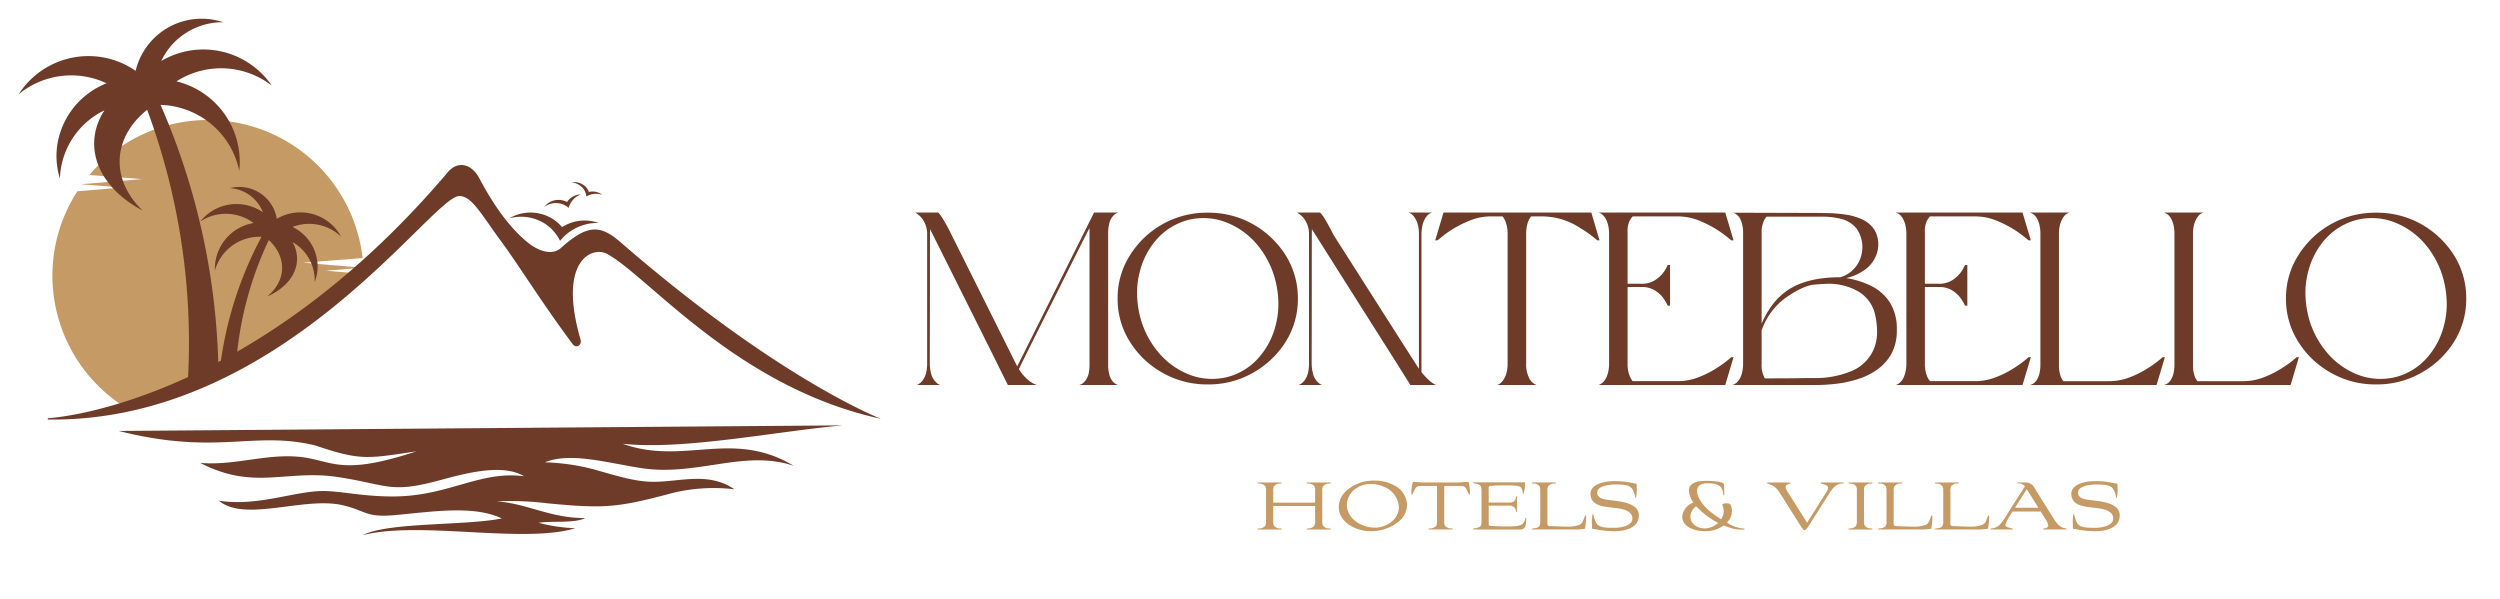 <svg xmlns="http://www.w3.org/2000/svg" xmlns:xlink="http://www.w3.org/1999/xlink" width="668" height="160" viewBox="0 0 668 160">
  <defs>
    <clipPath id="clip-logo_1">
      <rect width="668" height="160"/>
    </clipPath>
  </defs>
  <g id="logo_1" data-name="logo – 1" clip-path="url(#clip-logo_1)">
    <g id="Layer_1" data-name="Layer 1" transform="translate(-92.274 0)">
      <g id="Group_1" data-name="Group 1" transform="translate(5.794 5)">
        <path id="Path_1" data-name="Path 1" d="M-4.433-17.7C10.4-21.659,32.138-31.257,58.094-50.707c.062-.932,1.43-1.069,1.43-2.016,0-.155-.01-.309-.011-.463l-10.086-.855,9.986-.778-16.03-1.357,15.871-1.237A41.574,41.574,0,0,0,17.95-94.3a41.476,41.476,0,0,0-31.7,14.689l14.059,1.1L-15.678-77.16c-.014.02-.025.04-.039.059l10.711.834-11.95,1.012a41.325,41.325,0,0,0-6.669,22.531A41.531,41.531,0,0,0-4.433-17.7" transform="translate(124.112 121.368)" fill="#c69a64"/>
        <path id="Path_2" data-name="Path 2" d="M-9.737-3.866A22.131,22.131,0,0,1,6.545,12.387c.011.049.024.1.032.147a22.089,22.089,0,0,1,.47,7.534c-.056-.262-.115-.525-.175-.783a22.158,22.158,0,0,0-3.132-7.108,22.185,22.185,0,0,0-17.72-9.756q2.465,5.633,4.537,11.388a185.056,185.056,0,0,1,10.928,59.4c.026,1.359-.326.137-.329,1.5-.145.007-1.74.743-1.883.743-2.682,0-3.473,1.523-5.966.909a178.746,178.746,0,0,0-6.943-60.785q-1.753-5.971-3.928-11.851c-6.7,5.333-8.989,12.83-6.172,19.807a20.3,20.3,0,0,0,4.288,6.443c.208.218.426.435.647.647a29.28,29.28,0,0,1-6.746-4.767c-.241-.23-.475-.463-.705-.7-6.379-6.613-7.03-14.7-2.722-21.279A21,21,0,0,0-40.837,21.355c-.016.258-.024.513-.028.771a20.39,20.39,0,0,1-.89-7.326A21.1,21.1,0,0,1-28.4-3.345,22.122,22.122,0,0,0-51.256-.927c-.214.164-.422.332-.628.5a22.066,22.066,0,0,1,5.218-5.66,22.133,22.133,0,0,1,26.025-.587A18.118,18.118,0,0,1-3.441-20.6a18.168,18.168,0,0,1,6.231.947c-.221,0-.439,0-.66,0A18.1,18.1,0,0,0-13.807-9.3,22.122,22.122,0,0,1,10.352-8.232a22.177,22.177,0,0,1,5.387,5.5c-.213-.163-.426-.323-.647-.479A22.128,22.128,0,0,0-9.737-3.866" transform="translate(143.364 20.604)" fill="#6e3b28"/>
        <path id="Path_3" data-name="Path 3" d="M-8.7-3.066c-.108-.1-.218-.2-.33-.3a12.326,12.326,0,0,0-4.366-2.5,12.41,12.41,0,0,0-8.288.221A11.8,11.8,0,0,1-14.97,5.022a11.406,11.406,0,0,1-.79,4.05c0-.142.011-.288.011-.431A11.737,11.737,0,0,0-21.657-1.592c2.139,3.844,1.446,8.331-2.383,11.76a16.046,16.046,0,0,1-4.381,2.748c.132-.108.264-.222.393-.335,4.863-4.361,4.661-10.438.011-14.726a93.2,93.2,0,0,0-8.694,32.65c-.1,1.366-.481.132-.526,1.538-1.478.245-2.548,2.311-4.091,2.335.106-1.265.089-.928.24-2.174A100.309,100.309,0,0,1-29.961-3.015,12.383,12.383,0,0,0-42.285,5.546c-.047.143-.086.288-.128.431a12.294,12.294,0,0,1,.595-4.269,12.37,12.37,0,0,1,9.742-8.4,12.374,12.374,0,0,0-13.878-.646c-.129.081-.258.16-.382.245a12.369,12.369,0,0,1,3.231-2.854,12.371,12.371,0,0,1,13.521.388,10.119,10.119,0,0,0-8.471-6.426c-.12-.011-.245-.019-.366-.028a10.172,10.172,0,0,1,3.515-.276A10.146,10.146,0,0,1-25.875-7.82,12.39,12.39,0,0,1-14.6-8.492a12.216,12.216,0,0,1,3.219,2.06A12.4,12.4,0,0,1-8.7-3.066" transform="translate(186.317 61.287)" fill="#6e3b28"/>
        <path id="Path_4" data-name="Path 4" d="M-1.35-.331A11.363,11.363,0,0,1,6.37,5.8,12.737,12.737,0,0,1,16.691,1.021,11.152,11.152,0,0,0,6.907,2.133a10.87,10.87,0,0,0-5.891-3.6A11.1,11.1,0,0,0-7.193-.219,11.8,11.8,0,0,1-1.35-.331" transform="translate(229.762 53.559)" fill="#6e3b28"/>
        <path id="Path_5" data-name="Path 5" d="M-.54-.555A5.158,5.158,0,0,1,3.664.668,5.35,5.35,0,0,1,6.984-2.957,4.768,4.768,0,0,0,6.43-2.9a4.7,4.7,0,0,0-3.2,2A4.892,4.892,0,0,0,.214-1.4,4.708,4.708,0,0,0-2.879.447a5.043,5.043,0,0,1,2.339-1" transform="translate(234.758 49.873)" fill="#6e3b28"/>
        <path id="Path_6" data-name="Path 6" d="M-.478-.174a4.081,4.081,0,0,1,1.911,3.08,4.875,4.875,0,0,1,4.258-.423,4.379,4.379,0,0,0-.379-.273A4.161,4.161,0,0,0,2.1,1.69,3.908,3.908,0,0,0,.5-.285,4.159,4.159,0,0,0-2.549-.841,4.367,4.367,0,0,1-.478-.174" transform="translate(241.729 44.601)" fill="#6e3b28"/>
        <path id="Path_7" data-name="Path 7" d="M-35.372-4.774c-5.4-4.683-8.794-4.991-16.123,1.628-1.986,1.624-5.062,1.084-8.179-1.166C-64.415-7.975-68.883-13.863-73.1-21.8c-2.062-3.984-5.953-5.144-8.885-1.232-53.35,62.618-106.367,65.235-106.367,65.235a.183.183,0,0,0,.055.361c62.129.781,102.165-59.258,109.68-59.7,3.368-.2,5.89,4.743,11.368,12.188,5.087,6.913,10.957,16.549,19.025,27.338.951,1.272,2.584.4,2.094-1.289C-52.23-.009-42.971-3.8-39.058-1.711-28.1,4.132-4.311,34.044,34.163,42.369c0,0-27.209-10.413-69.535-47.143" transform="translate(287.707 64.536)" fill="#6e3b28" fill-rule="evenodd"/>
        <path id="Path_8" data-name="Path 8" d="M0-.344,193.472-1.833c-17.8,1.589-42.886,6.7-58.838,4.907,16.319,5.892,29.3-3.976,45.719,5.894-13.323-4.463-25.881,2.936-40.842.6-9.195-1.437-18.917-4.3-25.662-1.522A56.375,56.375,0,0,1,127.2,9.995c6.346,1.816,10.235,2.959,14.228,3.2,7.67.47,15.662-3.017,23.085,2.046a46.875,46.875,0,0,0-16.3.925C133.2,20.2,129.773,20.45,114.49,18.986a79.379,79.379,0,0,0-13.542-.505c8.24.531,14.253,4.495,23.727,4.452-3.178,1.491-8.664.666-12.486,1.266A45.457,45.457,0,0,0,122,25.658c-14.023,4.2-41.576-2.067-56.841,1.846,6.82-3.534,27.694-2.5,37.188-4.477-7.676-3.646-18.946-1.719-28.875-.861-7.559.654-7.567-1.29-13.672-2.676-10.355-2.352-26.057,4.642-33.048-1.2,10.612,1.687,20.874-2.861,28.669-2.572,4.958.183,10.37,1.5,18.239,1.44,14.5-.119,22.927-6.95,34.647-5.4-4.955-2.941-12.737-1.629-21.817.88-14.022,3.873-14.207,1.453-27.809-.647C44.8,9.85,36.215,15.683,21.77,8.193c10.185.857,19.258-3.223,29.3-1.2C57.881,8.366,61.36,11.1,79.56,5.1,66.449,7.048,64.747,7.671,52.468,3.517,35.737-.476,26.35,6.32,0-.344" transform="translate(118.207 110.494)" fill="#6e3b28" fill-rule="evenodd"/>
        <path id="Path_9" data-name="Path 9" d="M-10.126-10.645l.289-.1a2.278,2.278,0,0,0,.675-.353,3.257,3.257,0,0,0,.836-.9A5.008,5.008,0,0,0-7.619-13.6a11.381,11.381,0,0,0,.258-2.6V-52.581q-.532.915-9.48,18.863-9.015,17.929-9.384,18.829a12.291,12.291,0,0,0,2.282,2.733,7.656,7.656,0,0,0,1.8,1.221l.707.289h-7.745l-3.118-6.3Q-49.361-51.12-49.973-52.292C-50-51.778-50-45.737-50-34.167L-50.037-16.4a10.973,10.973,0,0,0,.322,2.57,4.839,4.839,0,0,0,.673,1.638,4.316,4.316,0,0,0,.836.963,2.2,2.2,0,0,0,.675.45l.289.129h-6.266l.29-.129a3.374,3.374,0,0,0,.675-.45,3.864,3.864,0,0,0,.835-1,5.675,5.675,0,0,0,.707-1.7,11.371,11.371,0,0,0,.258-2.6v-34.32a6.952,6.952,0,0,0-.483-2.733,7.075,7.075,0,0,0-1.094-1.83,7.1,7.1,0,0,0-1.123-1l-.515-.322h6.17l.129.13A10.469,10.469,0,0,1-46.6-55.152a48.844,48.844,0,0,1,2.346,4.306l17.577,35.219,20.534-41.1H.383l-.289.1a1.717,1.717,0,0,0-.675.353,4.654,4.654,0,0,0-.835.9,4.835,4.835,0,0,0-.676,1.639,9.621,9.621,0,0,0-.289,2.57V-16.14a9.61,9.61,0,0,0,.289,2.569,4.392,4.392,0,0,0,.676,1.608,2.688,2.688,0,0,0,.835.868,2.543,2.543,0,0,0,.675.387l.289.063Z" transform="translate(384.957 108.522)" fill="#6e3b28"/>
        <path id="Path_10" data-name="Path 10" d="M-6.674-10.17a16.641,16.641,0,0,0,8.547-4.982,20.583,20.583,0,0,0,4.821-9.062A21.851,21.851,0,0,0,7.4-29.805a26.446,26.446,0,0,0-.643-5.624A24.151,24.151,0,0,0,1.873-45.488a20.579,20.579,0,0,0-8.29-6.073,16.606,16.606,0,0,0-6.17-1.188,18.241,18.241,0,0,0-3.7.387,17.1,17.1,0,0,0-8.548,4.98,20.6,20.6,0,0,0-4.82,9.062,21.868,21.868,0,0,0-.708,5.591,26.575,26.575,0,0,0,.643,5.624A23.984,23.984,0,0,0-24.8-17.048a20.482,20.482,0,0,0,8.257,6.074,16.575,16.575,0,0,0,6.171,1.19,18.382,18.382,0,0,0,3.7-.386m-16.9-1.254a23.968,23.968,0,0,1-8.709-8.29,21.236,21.236,0,0,1-3.278-11.537,21.223,21.223,0,0,1,3.278-11.535,24.313,24.313,0,0,1,8.709-8.323,24.172,24.172,0,0,1,12.114-3.085A24.145,24.145,0,0,1,.621-51.11a24.663,24.663,0,0,1,8.74,8.323,21.482,21.482,0,0,1,3.246,11.535A21.5,21.5,0,0,1,9.361-19.714a24.31,24.31,0,0,1-8.74,8.29A23.838,23.838,0,0,1-11.462-8.307a23.866,23.866,0,0,1-12.114-3.118" transform="translate(420.666 106.023)" fill="#6e3b28"/>
        <path id="Path_11" data-name="Path 11" d="M-7-10.645l-3.953-6.3Q-32.6-51.12-33.319-52.292c-.032.513-.032,6.555-.032,18.124L-33.384-16.4a10.925,10.925,0,0,0,.322,2.57,4.823,4.823,0,0,0,.673,1.638,4.294,4.294,0,0,0,.835.963,2.2,2.2,0,0,0,.675.45l.29.129h-6.266l.289-.129a3.351,3.351,0,0,0,.675-.45,3.864,3.864,0,0,0,.835-1,5.654,5.654,0,0,0,.707-1.7,11.371,11.371,0,0,0,.258-2.6v-34.32a6.938,6.938,0,0,0-.483-2.733,7.074,7.074,0,0,0-1.093-1.83,6.992,6.992,0,0,0-1.125-1l-.513-.322h6.171l.128.13a10.454,10.454,0,0,1,1.06,1.445A48.874,48.874,0,0,1-27.6-50.846l3.439,5.4Q-5.458-16.091-4.72-14.984V-50.846a10.1,10.1,0,0,0-.289-2.635,6.419,6.419,0,0,0-.706-1.7,5.7,5.7,0,0,0-.8-1,2.473,2.473,0,0,0-.708-.417l-.289-.13h6.266l-.289.13a2.007,2.007,0,0,0-.673.417,3.539,3.539,0,0,0-.805.964,5.8,5.8,0,0,0-.706,1.671,11.455,11.455,0,0,0-.322,2.57v36.892A19.493,19.493,0,0,0-1.892-11.8a6.845,6.845,0,0,0,1.318.933l.45.225Z" transform="translate(470.339 108.522)" fill="#6e3b28"/>
        <path id="Path_12" data-name="Path 12" d="M-3.823-10.645l.289-.129a2.7,2.7,0,0,0,.707-.45,4.613,4.613,0,0,0,.8-1,5.655,5.655,0,0,0,.706-1.7,9.677,9.677,0,0,0,.289-2.6v-34.32a9.085,9.085,0,0,0-.417-3.085A5.934,5.934,0,0,0-2.378-55.7H-5.463a14.863,14.863,0,0,0-5.3.965,31.985,31.985,0,0,0-4.6,2.217,27.837,27.837,0,0,0-3.213,2.249l-1.19.964h-.61l2.217-7.424H21.338L23.523-49.3h-.577l-1.19-.964a24.615,24.615,0,0,0-3.213-2.217,18.725,18.725,0,0,0-9.9-3.214H5.272c-.9,1.029-1.351,2.635-1.351,4.853v34.32a8.187,8.187,0,0,0,.965,4.338,3.483,3.483,0,0,0,1.541,1.413l.29.129Z" transform="translate(490.345 108.522)" fill="#6e3b28"/>
        <path id="Path_13" data-name="Path 13" d="M0-10.645l.289-.129A2.7,2.7,0,0,0,1-11.225a3.864,3.864,0,0,0,.835-1,6.638,6.638,0,0,0,.675-1.7,9.677,9.677,0,0,0,.289-2.6v-34.32a10.1,10.1,0,0,0-.289-2.635,7.767,7.767,0,0,0-.675-1.7,4.562,4.562,0,0,0-.835-1A2.469,2.469,0,0,0,.289-56.6L0-56.727H33.838L36.055-49.3h-.61l-1.188-.964a28.02,28.02,0,0,0-3.214-2.249,31.618,31.618,0,0,0-4.563-2.217,15.039,15.039,0,0,0-5.334-.965H9.095a6.756,6.756,0,0,0-.933,1.414,6.7,6.7,0,0,0-.418,2.8V-37.7h3.728a6.512,6.512,0,0,0,3.278-.77A8.5,8.5,0,0,0,16.9-40.21a8.823,8.823,0,0,0,1.188-1.734l.386-.772h.612v10.862h-.612l-.386-.739A9.925,9.925,0,0,0,16.9-34.36,8.522,8.522,0,0,0,14.75-36.1a6.859,6.859,0,0,0-3.278-.738H7.744v20.309a9.043,9.043,0,0,0,.418,3.085,5.957,5.957,0,0,0,.933,1.767h12.05a15.074,15.074,0,0,0,5.334-.964,26.216,26.216,0,0,0,4.563-2.218,33.319,33.319,0,0,0,3.214-2.216l1.188-1h.61l-2.217,7.424Z" transform="translate(513.629 108.522)" fill="#6e3b28"/>
        <path id="Path_14" data-name="Path 14" d="M-3.793-10.222c1.19-.031,2.892-.063,5.11-.063a25.3,25.3,0,0,0,10.154-1.831,11.04,11.04,0,0,0,5.913-5.625,11.733,11.733,0,0,0,1-5.014,22,22,0,0,0-.547-4.563,9.6,9.6,0,0,0-5.077-6.426A15.793,15.793,0,0,0,5.334-35.48c-.515,0-1.736.065-3.7.226s-4.4,1.285-7.391,3.31a18.149,18.149,0,0,0-6.716,8.932v9a7.167,7.167,0,0,0,.868,3.824Zm-.8-24.1Q.369-37.214,8.515-37.215a7.946,7.946,0,0,0,3.695-2.249,8.207,8.207,0,0,0,1.768-2.956,9.318,9.318,0,0,0,.449-2.249,8.67,8.67,0,0,0-1.478-5.495,7.565,7.565,0,0,0-3.888-2.572,19.964,19.964,0,0,0-5.3-.675H-11.152a4.841,4.841,0,0,0-.9,1.574,7.842,7.842,0,0,0-.418,2.925v24.1c1.9-4.4,4.531-7.584,7.873-9.511m-15.618,25.9.29-.129A2.7,2.7,0,0,0-19.218-9a4.263,4.263,0,0,0,.836-.964,6.642,6.642,0,0,0,.675-1.7,10.144,10.144,0,0,0,.289-2.635v-34.61a9.71,9.71,0,0,0-.289-2.6,6.635,6.635,0,0,0-.675-1.64,3.656,3.656,0,0,0-.836-.866,3.208,3.208,0,0,0-.706-.386l-.29-.064,21.273.064c1.576,0,3.182.032,4.821.064a37.718,37.718,0,0,1,4.755.482,15.866,15.866,0,0,1,4.114,1.35,7.7,7.7,0,0,1,2.892,2.57,7.652,7.652,0,0,1,1.061,4.21,8.057,8.057,0,0,1-.675,2.893A8.483,8.483,0,0,1,15.488-39.5a13.625,13.625,0,0,1-5.4,2.509,22.578,22.578,0,0,1,6.78,2.119,12.644,12.644,0,0,1,4.918,4.37,13.172,13.172,0,0,1,1.864,7.359A12.974,12.974,0,0,1,22.2-16.745,12.888,12.888,0,0,1,18.347-12.5a17.958,17.958,0,0,1-5.236,2.538A29.969,29.969,0,0,1,7.358-8.744a45.48,45.48,0,0,1-5.27.322Z" transform="translate(569.655 106.299)" fill="#6e3b28"/>
        <path id="Path_15" data-name="Path 15" d="M0-10.645l.289-.129A2.7,2.7,0,0,0,1-11.225a3.864,3.864,0,0,0,.835-1,6.638,6.638,0,0,0,.675-1.7,9.677,9.677,0,0,0,.289-2.6v-34.32a10.1,10.1,0,0,0-.289-2.635,7.767,7.767,0,0,0-.675-1.7,4.562,4.562,0,0,0-.835-1A2.469,2.469,0,0,0,.289-56.6L0-56.727H33.838L36.055-49.3h-.61l-1.188-.964a28.02,28.02,0,0,0-3.214-2.249,31.577,31.577,0,0,0-4.563-2.217,15.036,15.036,0,0,0-5.334-.965H9.095a6.756,6.756,0,0,0-.933,1.414,6.7,6.7,0,0,0-.418,2.8V-37.7h3.728a6.512,6.512,0,0,0,3.278-.77A8.5,8.5,0,0,0,16.9-40.21a8.823,8.823,0,0,0,1.188-1.734l.386-.772h.612v10.862h-.612l-.386-.739A9.925,9.925,0,0,0,16.9-34.36,8.522,8.522,0,0,0,14.75-36.1a6.859,6.859,0,0,0-3.278-.738H7.744v20.309a9.043,9.043,0,0,0,.418,3.085,5.957,5.957,0,0,0,.933,1.767h12.05a15.071,15.071,0,0,0,5.334-.964,26.188,26.188,0,0,0,4.563-2.218,33.319,33.319,0,0,0,3.214-2.216l1.188-1h.61l-2.217,7.424Z" transform="translate(593.066 108.522)" fill="#6e3b28"/>
        <path id="Path_16" data-name="Path 16" d="M0-10.645l.289-.1A2.041,2.041,0,0,0,1-11.1a3.267,3.267,0,0,0,.835-.9A5.838,5.838,0,0,0,2.506-13.6a9.686,9.686,0,0,0,.289-2.6V-50.975a10.026,10.026,0,0,0-.289-2.6,6.857,6.857,0,0,0-.675-1.67A4.357,4.357,0,0,0,1-56.214,3.217,3.217,0,0,0,.289-56.6L0-56.727H10.54l-.29.13a2.467,2.467,0,0,0-.706.417,3.787,3.787,0,0,0-.8,1,6.556,6.556,0,0,0-.707,1.7,10.14,10.14,0,0,0-.289,2.635V-16.14A9.526,9.526,0,0,0,8.1-13.311a4.908,4.908,0,0,0,.835,1.638H21.145a15.074,15.074,0,0,0,5.334-.964,26.159,26.159,0,0,0,4.563-2.218,33.319,33.319,0,0,0,3.214-2.216l1.188-1h.61l-2.217,7.424Z" transform="translate(628.88 108.522)" fill="#6e3b28"/>
        <path id="Path_17" data-name="Path 17" d="M0-10.645l.289-.1A2.041,2.041,0,0,0,1-11.1a3.267,3.267,0,0,0,.835-.9A5.838,5.838,0,0,0,2.506-13.6a9.686,9.686,0,0,0,.289-2.6V-50.975a10.026,10.026,0,0,0-.289-2.6,6.857,6.857,0,0,0-.675-1.67A4.357,4.357,0,0,0,1-56.214,3.217,3.217,0,0,0,.289-56.6L0-56.727H10.54l-.29.13a2.467,2.467,0,0,0-.706.417,3.787,3.787,0,0,0-.8,1,6.556,6.556,0,0,0-.707,1.7,10.14,10.14,0,0,0-.289,2.635V-16.14A9.526,9.526,0,0,0,8.1-13.311a4.908,4.908,0,0,0,.835,1.638H21.145a15.074,15.074,0,0,0,5.334-.964,26.159,26.159,0,0,0,4.563-2.218,33.319,33.319,0,0,0,3.214-2.216l1.188-1h.61l-2.217,7.424Z" transform="translate(664.693 108.522)" fill="#6e3b28"/>
        <path id="Path_18" data-name="Path 18" d="M-6.674-10.17a16.641,16.641,0,0,0,8.547-4.982,20.583,20.583,0,0,0,4.821-9.062A21.851,21.851,0,0,0,7.4-29.805a26.446,26.446,0,0,0-.643-5.624A24.151,24.151,0,0,0,1.873-45.488a20.579,20.579,0,0,0-8.29-6.073,16.606,16.606,0,0,0-6.17-1.188,18.241,18.241,0,0,0-3.7.387,17.1,17.1,0,0,0-8.548,4.98,20.6,20.6,0,0,0-4.82,9.062,21.868,21.868,0,0,0-.708,5.591,26.575,26.575,0,0,0,.643,5.624A23.994,23.994,0,0,0-24.8-17.048a20.482,20.482,0,0,0,8.257,6.074,16.575,16.575,0,0,0,6.171,1.19,18.382,18.382,0,0,0,3.7-.386m-16.9-1.254a23.968,23.968,0,0,1-8.709-8.29,21.236,21.236,0,0,1-3.278-11.537,21.223,21.223,0,0,1,3.278-11.535,24.313,24.313,0,0,1,8.709-8.323,24.172,24.172,0,0,1,12.114-3.085A24.145,24.145,0,0,1,.621-51.11a24.657,24.657,0,0,1,8.74,8.323,21.482,21.482,0,0,1,3.246,11.535A21.5,21.5,0,0,1,9.361-19.714a24.3,24.3,0,0,1-8.74,8.29A23.838,23.838,0,0,1-11.462-8.307a23.866,23.866,0,0,1-12.114-3.118" transform="translate(732.854 106.023)" fill="#6e3b28"/>
        <path id="Path_19" data-name="Path 19" d="M-3.555-1.452h-11.2v4.19A2.34,2.34,0,0,0-14.572,3.8a2.023,2.023,0,0,0,1.621.744c.113,0,.473.023.473.157a.088.088,0,0,1-.021.068c-.069.067-.226.067-.384.067h-5.678c-.157,0-.292,0-.359-.067a.082.082,0,0,1-.024-.068c0-.134.429-.157.474-.157A2.013,2.013,0,0,0-16.848,3.8a2.345,2.345,0,0,0,.18-1.059v-8.38a2.345,2.345,0,0,0-.18-1.059,2.01,2.01,0,0,0-1.621-.744c-.045,0-.474-.023-.474-.157a.08.08,0,0,1,.024-.068c.067-.067.2-.067.359-.067h5.678c.158,0,.315,0,.384.067a.086.086,0,0,1,.021.068c0,.134-.36.157-.473.157a2.023,2.023,0,0,0-1.621.744,3.342,3.342,0,0,0-.182,1.418V-2.33h11.2V-5.642A2.342,2.342,0,0,0-3.736-6.7a2.013,2.013,0,0,0-1.622-.744c-.044,0-.472-.023-.472-.157a.082.082,0,0,1,.023-.068c.067-.067.2-.067.36-.067H.23c.157,0,.315,0,.383.067A.082.082,0,0,1,.635-7.6c0,.134-.36.157-.473.157A2.028,2.028,0,0,0-1.461-6.7a3.381,3.381,0,0,0-.18,1.418V2.738A2.37,2.37,0,0,0-1.461,3.8a2.028,2.028,0,0,0,1.623.744c.113,0,.473.023.473.157a.084.084,0,0,1-.023.068c-.067.067-.226.067-.383.067H-5.448c-.158,0-.293,0-.36-.067A.084.084,0,0,1-5.83,4.7c0-.134.428-.157.472-.157A2.016,2.016,0,0,0-3.736,3.8a3.348,3.348,0,0,0,.181-1.419Z" transform="translate(441.434 131.651)" fill="#c69a64"/>
        <path id="Path_20" data-name="Path 20" d="M-3.711-1.629A6.217,6.217,0,0,0-7.654-7.012a8.733,8.733,0,0,0-3.559-.767,6.647,6.647,0,0,0-4.485,1.6,5.423,5.423,0,0,0-1.914,3.988c0,3.717,3.987,6.083,7.458,6.083,3.041,0,6.443-2.073,6.443-5.521m2.186-.539A5.879,5.879,0,0,1-3.868,2.36a11.824,11.824,0,0,1-7.481,2.478c-3.515,0-8.426-2.162-8.426-6.488A5.819,5.819,0,0,1-18.2-5.526,10.849,10.849,0,0,1-10.244-8.68,11.015,11.015,0,0,1-4.589-7.215,6.066,6.066,0,0,1-1.525-2.168" transform="translate(463.972 132.097)" fill="#c69a64"/>
        <path id="Path_21" data-name="Path 21" d="M-1.582-.25H-5.751c-.9,0-1.306.114-1.734.812A9.887,9.887,0,0,1-8.3,2.116a.139.139,0,0,1-.136-.089v-.5A8.341,8.341,0,0,1-8-1.33c.541,0,2.1.157,2.95.157H3.824c.857,0,2.412-.157,2.951-.157A8.341,8.341,0,0,1,7.2,1.531v.5a.139.139,0,0,1-.134.089A9.745,9.745,0,0,1,6.257.562C5.83-.136,5.423-.25,4.522-.25H.332V9.3a2.345,2.345,0,0,0,.18,1.058,2.025,2.025,0,0,0,1.621.744c.113,0,.474.024.474.158a.084.084,0,0,1-.023.068c-.067.067-.226.067-.383.067H-3.475c-.159,0-.293,0-.361-.067a.089.089,0,0,1-.021-.068c0-.134.426-.158.472-.158a2.016,2.016,0,0,0,1.622-.744,3.348,3.348,0,0,0,.181-1.419Z" transform="translate(472.039 125.085)" fill="#c69a64"/>
        <path id="Path_22" data-name="Path 22" d="M-3.217-.067V.18a8.13,8.13,0,0,1-.405,2.613c-.113,0-.157-.18-.18-.36a2.619,2.619,0,0,0-.226-.924A1.362,1.362,0,0,0-4.343.993C-4.794.541-6.3.495-7.7.495H-9.254a28.163,28.163,0,0,0-3.379.159.534.534,0,0,0-.271.428V5.07h5.926C-5.311,4.8-5.829,3.425-5.492,3.425c.136,0,.136.27.136.5V7.029c0,.249,0,.519-.159.519-.11,0-.11-.067-.11-.2A.761.761,0,0,0-5.7,6.985,1.646,1.646,0,0,0-6.979,5.9H-12.9v5.023c0,.452.541.383.856.405,1.689.114,2.614.136,3.539.136h.924c1.239,0,3.2-.022,3.874-.833a3.565,3.565,0,0,0,.563-1.126c.045-.114,0-.361.181-.361.09,0,.113.023.134.092-.067,1.058.023,3.041-1.509,3.041H-15.879c-.631,0-1.216,0-1.216-.136,0-.2.585-.18.744-.224,1.329-.361,1.531-.384,1.531-2.119V2.209C-14.819.721-15,.495-15.7.2c-.224-.114-1.443-.271-1.443-.428,0-.045.295-.091.587-.091H-4.884c1.262,0,1.375-.043,1.511-.043s.157.02.157.292" transform="translate(497.161 124.205)" fill="#c69a64"/>
        <path id="Path_23" data-name="Path 23" d="M-.968-2.29c0,.292-.023.562-.023.811,0,.541.09.946.677.946C.969-.533,2.57-.4,4.146-.4A8.789,8.789,0,0,0,7.661-.917c.721-.337.969-1.193,1.239-1.892a1.871,1.871,0,0,1,.339-.63c.067,0,.113.046.136.18A19.253,19.253,0,0,1,9.1.008a.547.547,0,0,0-.044.157,19.359,19.359,0,0,1-3.223.2H-4.934c-.09,0-.158,0-.2-.045a.142.142,0,0,1-.021-.09c0-.044.067-.067.157-.09C-4.437-.015-3.582.053-3.154-.51a2.055,2.055,0,0,0,.271-1.262V-9.883a3.2,3.2,0,0,0-.181-1.284,1.922,1.922,0,0,0-1.622-.744c-.045,0-.472-.023-.472-.157a.087.087,0,0,1,.021-.068c.069-.067.2-.067.361-.067H.9c.157,0,.316,0,.383.067a.083.083,0,0,1,.023.068c0,.134-.361.157-.474.157a2.03,2.03,0,0,0-1.622.744,3.381,3.381,0,0,0-.18,1.418Z" transform="translate(500.92 136.116)" fill="#c69a64"/>
        <path id="Path_24" data-name="Path 24" d="M-1.457-3.087a24.258,24.258,0,0,1-5.293-.587H-7c-.27,0-.361,0-.361-.924v-.2a11.468,11.468,0,0,1,.181-2.907c.09,0,.134.023.157.113.79,3.109,1.083,3.605,5.656,3.605,1.262,0,4.8-.383,4.8-2.478,0-2.23-3-2.635-4.551-2.816l-1.825-.225c-1.96-.249-4.823-.676-4.823-3.605,0-2.412,3.47-3.335,6.083-3.335a20.822,20.822,0,0,1,5.655.608h.272c.246,0,.336,0,.336.9v.157a11.427,11.427,0,0,1-.18,2.816c-.09,0-.134-.023-.157-.112-.744-2.951-1.083-3.492-5.588-3.492-1.193,0-4.619.36-4.619,2.117,0,1.645,1.735,1.848,3.154,2.028,2.321.316,7.976.586,7.976,4.1S1.224-3.087-1.457-3.087" transform="translate(519.221 140.022)" fill="#c69a64"/>
        <path id="Path_25" data-name="Path 25" d="M-.853-1.567a3.724,3.724,0,0,0-1.509,2.7C-2.363,3.391-.222,4.36,1.4,4.36A5.59,5.59,0,0,0,5.05,2.895a22.349,22.349,0,0,1-5.9-4.461M7.46,2.828a9.006,9.006,0,0,0,4.371,1.555c.2,0,.27.067.27.134a.174.174,0,0,1-.18.158c-2.276,0-2.635-.068-5.409-1.106A8.135,8.135,0,0,1,1.489,5.1c-2.658,0-6.037-1.1-6.037-3.92A4.442,4.442,0,0,1-1.574-2.534a6.312,6.312,0,0,1-1.194-3.2c0-2.343,2.748-2.614,4.663-2.614,1.555,0,4.371.2,4.687.811.067.7.113,2.592.113,2.794,0,.18-.069.249-.136.271-.067-.023-.113-.136-.136-.271C6.2-7.355,4.554-7.694,2.143-7.694c-1.578,0-2.727.586-2.727,2A3.83,3.83,0,0,0-.358-4.4c1.014,2.568,3.019,4.279,6.2,6.33A3.784,3.784,0,0,0,6.513-.237a4.859,4.859,0,0,0-.292-1.6l-.067-.136A.553.553,0,0,0,6.2-2.085l.09-.067a1.9,1.9,0,0,1,.99-.18,2.138,2.138,0,0,1,.97.2A3.557,3.557,0,0,1,8.722-.1,4.318,4.318,0,0,1,7.46,2.715Z" transform="translate(540.525 131.832)" fill="#c69a64"/>
        <path id="Path_26" data-name="Path 26" d="M-4.762-.037a.58.58,0,0,1-.315.111C-6.789.075-7.849,1.5-8.547,2.6l-5.588,8.831c-.472.721-.811,1.1-1.082,1.1-.314,0-.608-.383-1.058-1.1L-21.93,2.463C-23.4.12-25.378.233-25.378-.083a2.923,2.923,0,0,1,.924-.112h4.326a5.891,5.891,0,0,1,1.2.112.17.17,0,0,1-.092.158c-.924.226-1.283.5-1.283.923a4.238,4.238,0,0,0,.857,1.8l4.888,7.773,5.205-8.269a2.245,2.245,0,0,0,.405-1.082c0-.968-1.983-.878-2.073-1.352l.18-.067h5.814c.2.023.27.067.27.158" transform="translate(583.893 124.108)" fill="#c69a64"/>
        <path id="Path_27" data-name="Path 27" d="M-.968-.484V7.672A2.831,2.831,0,0,0-.787,8.955,2.024,2.024,0,0,0,.835,9.7c.113,0,.472.023.472.157a.088.088,0,0,1-.021.068c-.068.067-.225.067-.384.067H-4.775c-.157,0-.292,0-.36-.067a.084.084,0,0,1-.023-.068c0-.134.428-.157.474-.157a2.014,2.014,0,0,0,1.621-.744,3.2,3.2,0,0,0,.18-1.283V-.484a2.349,2.349,0,0,0-.18-1.059,2.014,2.014,0,0,0-1.621-.744c-.046,0-.474-.023-.474-.157a.083.083,0,0,1,.023-.068c.067-.067.2-.067.36-.067H.9c.159,0,.316,0,.384.067a.087.087,0,0,1,.021.068c0,.134-.359.157-.472.157a2.027,2.027,0,0,0-1.622.744A2.345,2.345,0,0,0-.968-.484" transform="translate(585.516 126.492)" fill="#c69a64"/>
        <path id="Path_28" data-name="Path 28" d="M-.968-2.29c0,.292-.023.562-.023.811,0,.541.09.946.677.946C.969-.533,2.57-.4,4.146-.4A8.789,8.789,0,0,0,7.661-.917c.721-.337.969-1.193,1.239-1.892a1.871,1.871,0,0,1,.339-.63c.067,0,.113.046.136.18A19.253,19.253,0,0,1,9.1.008a.547.547,0,0,0-.044.157,19.359,19.359,0,0,1-3.223.2H-4.934c-.09,0-.158,0-.2-.045a.142.142,0,0,1-.021-.09c0-.044.067-.067.157-.09C-4.437-.015-3.582.053-3.154-.51a2.055,2.055,0,0,0,.271-1.262V-9.883a3.2,3.2,0,0,0-.181-1.284,1.921,1.921,0,0,0-1.621-.744c-.046,0-.473-.023-.473-.157a.087.087,0,0,1,.021-.068c.069-.067.2-.067.361-.067H.9c.157,0,.316,0,.383.067a.083.083,0,0,1,.023.068c0,.134-.361.157-.474.157a2.031,2.031,0,0,0-1.622.744,3.381,3.381,0,0,0-.18,1.418Z" transform="translate(593.442 136.116)" fill="#c69a64"/>
        <path id="Path_29" data-name="Path 29" d="M-.968-2.29c0,.292-.023.562-.023.811,0,.541.09.946.677.946C.969-.533,2.57-.4,4.146-.4A8.789,8.789,0,0,0,7.661-.917c.721-.337.969-1.193,1.239-1.892a1.871,1.871,0,0,1,.339-.63c.067,0,.113.046.136.18A19.253,19.253,0,0,1,9.1.008a.547.547,0,0,0-.044.157,19.359,19.359,0,0,1-3.223.2H-4.934c-.09,0-.158,0-.2-.045a.142.142,0,0,1-.021-.09c0-.044.067-.067.157-.09C-4.437-.015-3.582.053-3.154-.51a2.055,2.055,0,0,0,.271-1.262V-9.883a3.2,3.2,0,0,0-.181-1.284,1.921,1.921,0,0,0-1.621-.744c-.046,0-.473-.023-.473-.157a.087.087,0,0,1,.021-.068c.069-.067.2-.067.361-.067H.9c.157,0,.316,0,.383.067a.083.083,0,0,1,.023.068c0,.134-.361.157-.474.157a2.031,2.031,0,0,0-1.622.744,3.381,3.381,0,0,0-.18,1.418Z" transform="translate(608.597 136.116)" fill="#c69a64"/>
        <path id="Path_30" data-name="Path 30" d="M-2.254-.417-5.407,4.539H.856ZM8.132,10.059c.18.044.316.136.316.2,0,.044-.067.09-.292.09H2.275a.135.135,0,1,1,0-.27c.383,0,1.216-.249,1.216-.721A4.105,4.105,0,0,0,2.7,7.514L1.487,5.554H-6.061l-.675,1.08a10.962,10.962,0,0,0-1.24,2.478c0,.451.5.631,1.035.767l.182.044s.63.18.721.2a.116.116,0,0,1,.09.112c0,.067-.046.114-.136.114h-5.7c-.157-.023-.224-.067-.224-.114,0-.067.09-.112.27-.156A4.786,4.786,0,0,0-11,9.947,3.415,3.415,0,0,0-9.373,9,29.06,29.06,0,0,0-6.849,5.238l4.1-6.421A2.312,2.312,0,0,0-4.3-1.971h-.338c-.067,0-.09-.089-.09-.136s.023-.113.09-.113h2.073A2.554,2.554,0,0,1-.181-.711L5.113,7.717c.2.314.452.651.7.967a3.67,3.67,0,0,0,2.319,1.374" transform="translate(630.285 126.132)" fill="#c69a64"/>
        <path id="Path_31" data-name="Path 31" d="M-1.457-3.087a24.258,24.258,0,0,1-5.293-.587H-7c-.27,0-.361,0-.361-.924v-.2a11.468,11.468,0,0,1,.181-2.907c.09,0,.134.023.157.113.789,3.109,1.083,3.605,5.656,3.605,1.262,0,4.8-.383,4.8-2.478,0-2.23-3-2.635-4.551-2.816l-1.825-.225c-1.96-.249-4.823-.676-4.823-3.605,0-2.412,3.47-3.335,6.083-3.335a20.822,20.822,0,0,1,5.655.608h.272c.246,0,.338,0,.338.9v.157A11.327,11.327,0,0,1,4.4-11.964c-.09,0-.134-.023-.157-.112-.744-2.951-1.083-3.492-5.588-3.492-1.193,0-4.619.36-4.619,2.117,0,1.645,1.735,1.848,3.154,2.028,2.321.316,7.976.586,7.976,4.1S1.223-3.087-1.457-3.087" transform="translate(647.704 140.022)" fill="#c69a64"/>
      </g>
    </g>
  </g>
</svg>
